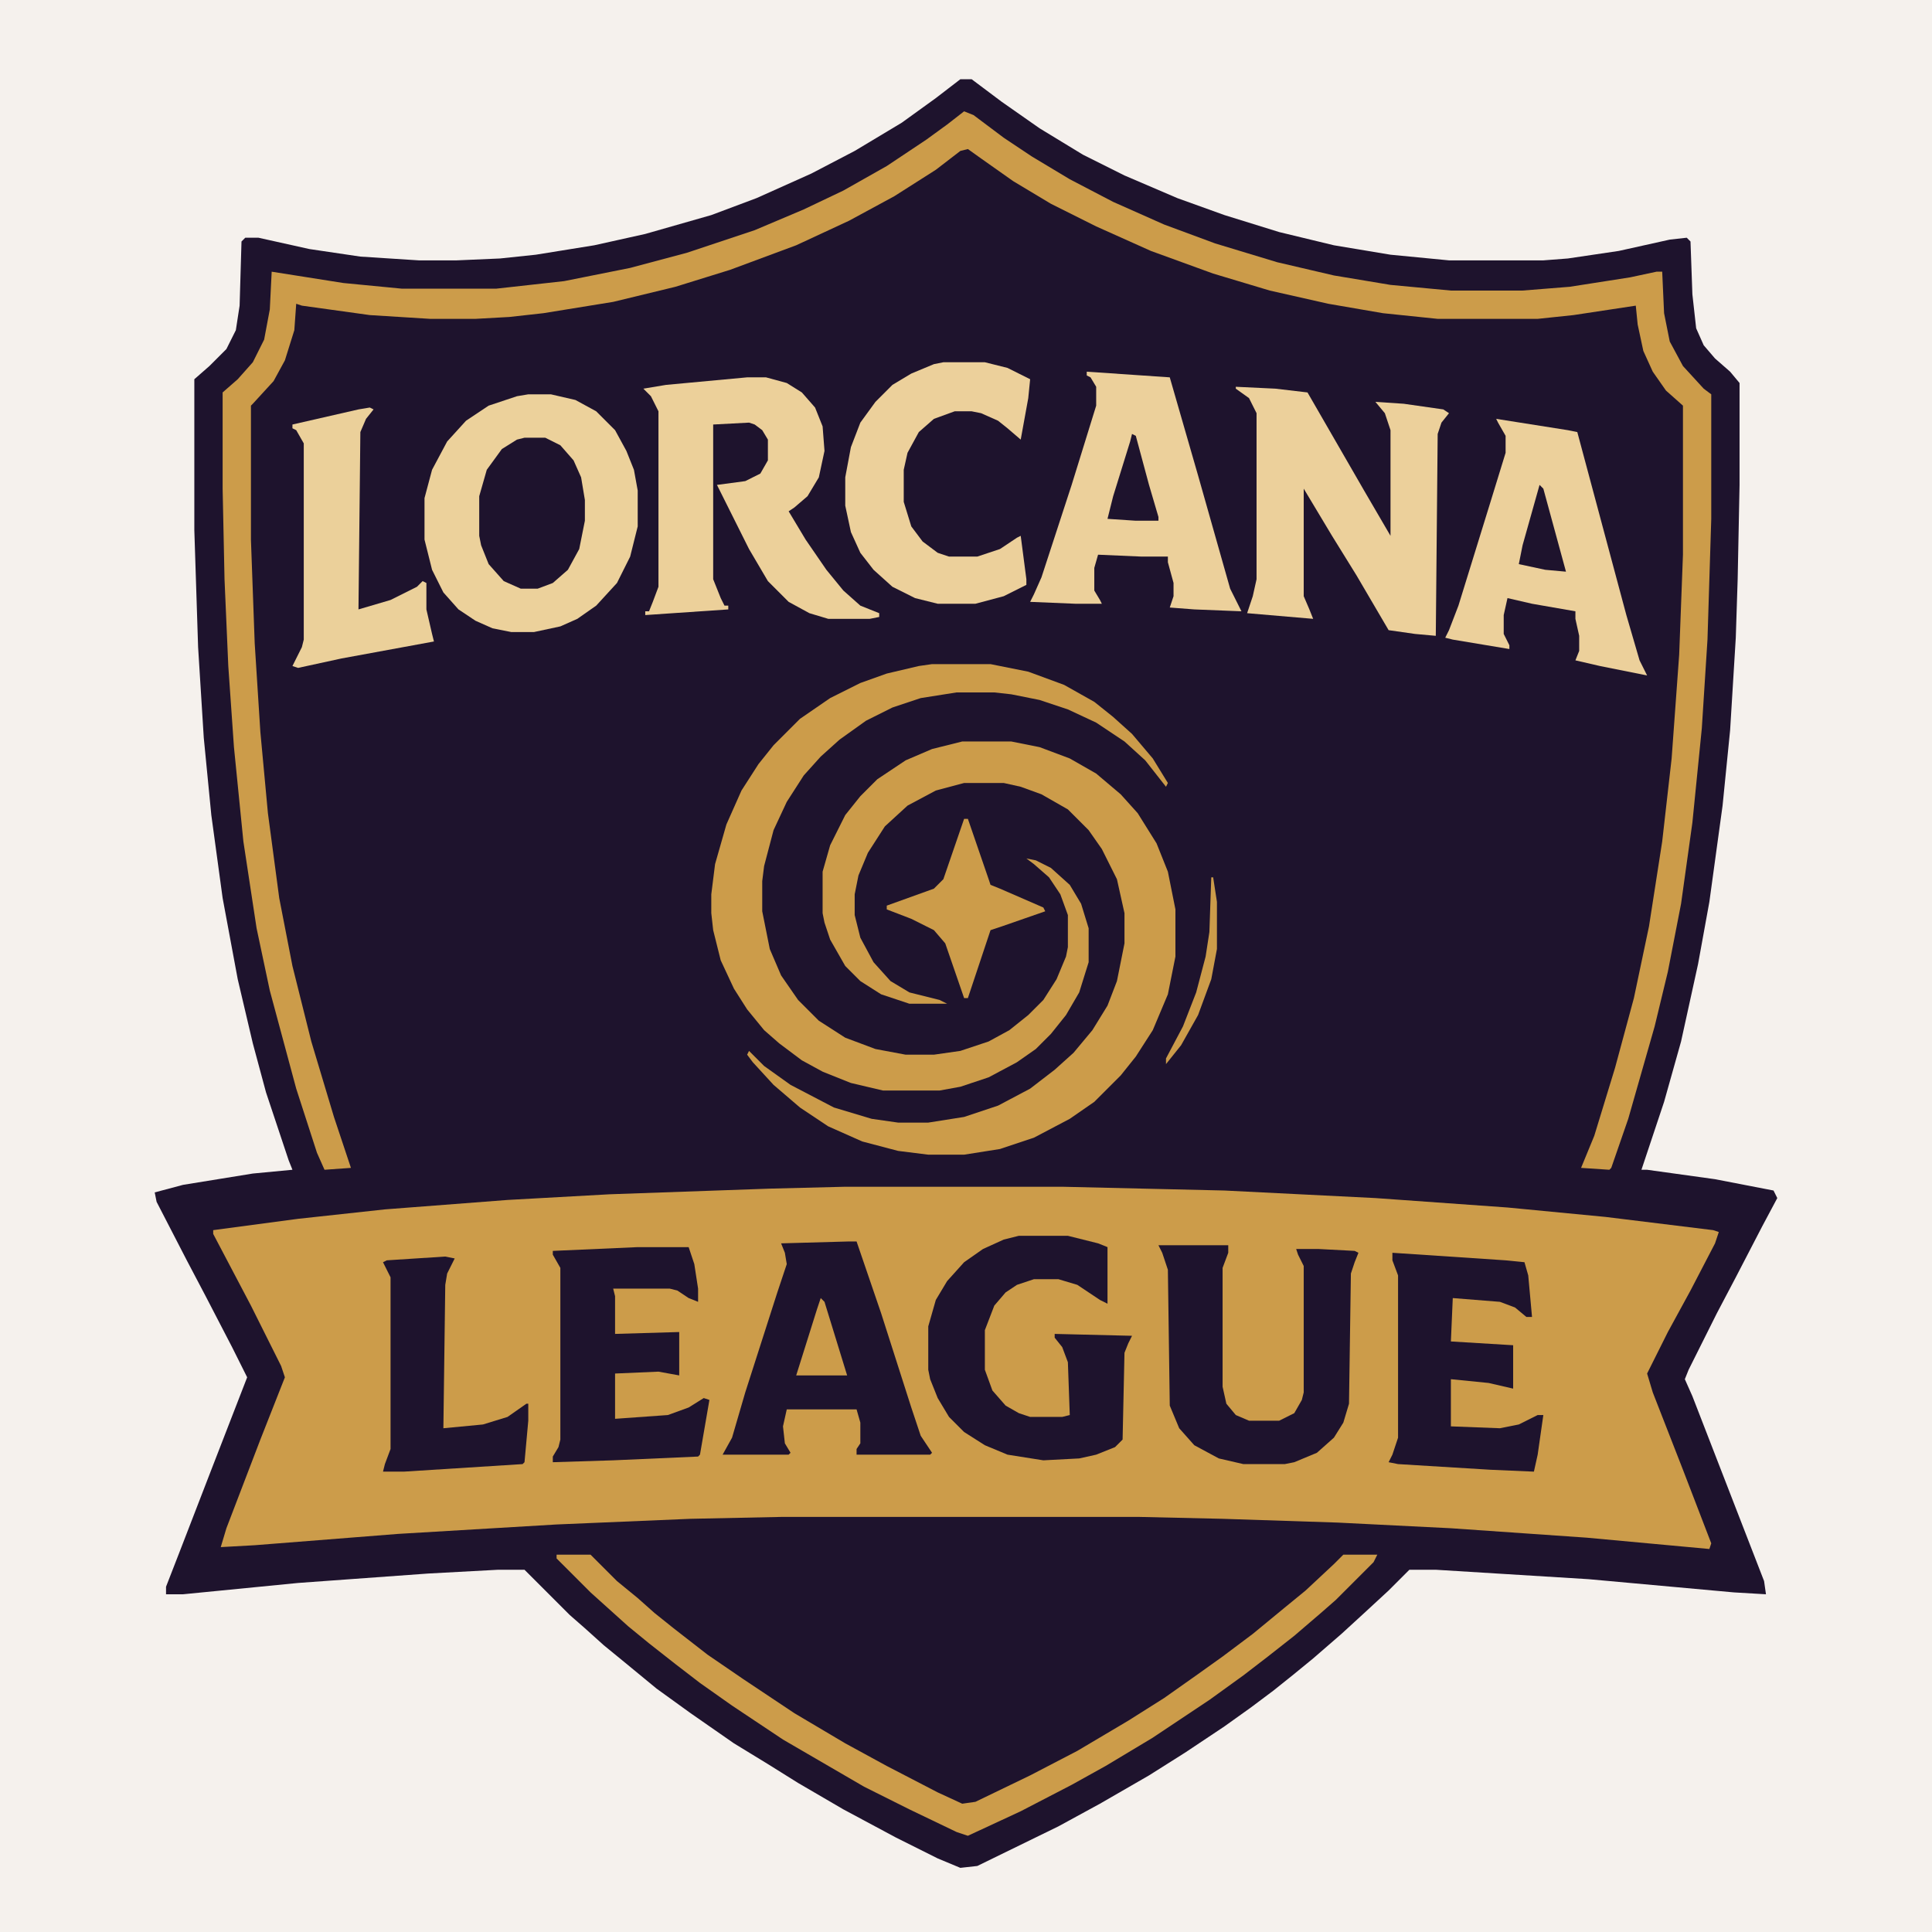 <svg xmlns="http://www.w3.org/2000/svg" version="1.1" xmlns:xlink="http://www.w3.org/1999/xlink" width="1024" height="1024"><rect width="100%" height="100%" fill="#808080" stroke="none"/><svg version="1.1" viewBox="0 0 1024 1024" width="1024" height="1024" xmlns="http://www.w3.org/2000/svg">
<path transform="translate(0)" d="m0 0h1024v1024h-1024z" fill="#1E132D"></path>
<path transform="translate(0)" d="m0 0h1024v1024h-1024zm509 42-13 10-18 13-25 15-23 12-29 13-24 9-35 10-27 6-31 5-19 2-23 1h-20l-31-2-27-4-27-6h-7l-2 2-1 34-2 13-5 10-9 9-8 7v80l2 62 3 48 4 41 6 44 8 43 8 34 7 26 12 36 2 5-21 2-37 6-15 4 1 5 16 31 10 19 14 27 8 16-19 49-17 44-7 18v4h9l61-6 69-5 37-2h14l24 24 8 7 10 9 11 9 17 14 18 13 23 16 18 11 16 10 24 14 28 15 22 11 12 5 9-1 43-21 22-12 26-15 19-12 21-14 14-10 12-9 10-8 11-9 15-13 12-11 13-12 11-11h14l81 5 77 7 17 1-1-7-38-98-4-9 2-5 15-30 10-19 14-27 8-15-2-4-31-6-36-5h-3l12-36 9-32 9-41 6-33 7-51 4-40 3-49 1-31 1-50v-54l-5-6-8-7-6-7-4-9-2-18-1-28-2-2-9 1-27 6-27 4-13 1h-50l-31-3-30-5-29-7-29-9-25-9-28-12-22-11-23-14-20-14-16-12z" fill="#F5F1ED"></path>
<path transform="translate(448,629)" d="m0 0h115l86 2 80 4 70 5 52 5 57 7 3 1-2 6-13 25-12 22-11 22 3 10 16 41 15 39-1 3-65-6-72-5-60-3-61-2-44-1h-190l-48 1-71 3-84 5-76 6-18 1 3-10 18-47 13-33-2-6-16-32-20-38v-2l45-6 46-5 65-5 54-3 85-3z" fill="#CC9C4A"></path>
<path transform="translate(511,59)" d="m0 0 5 2 16 12 15 10 20 12 23 12 27 12 27 10 33 10 30 7 30 5 32 3h38l25-2 32-5 14-3h3l1 22 3 15 7 13 11 12 4 3v66l-2 64-3 47-5 50-6 43-7 36-7 29-14 49-9 26-1 1-15-1 7-17 11-36 10-37 8-38 7-45 5-44 4-55 2-53v-79l-9-8-7-10-5-11-3-14-1-10-33 5-19 2h-53l-29-3-29-5-31-7-30-9-33-12-29-13-24-12-20-12-17-12-7-5-4 1-13 10-22 14-24 13-28 13-35 13-29 9-33 8-37 6-18 2-18 1h-24l-32-2-36-5-3-1-1 14-5 16-6 11-11 12-1 1v71l2 55 3 47 4 43 6 45 7 36 10 40 12 40 9 27-14 1-4-9-11-34-14-52-7-33-7-46-5-50-3-43-2-46-1-48v-51l8-7 8-9 6-12 3-16 1-20 38 6 31 3h50l36-4 35-7 30-8 36-12 26-11 21-10 23-13 21-14 11-8z" fill="#CC9C4A"></path>
<path transform="translate(510,393)" d="m0 0h26l15 3 16 6 14 8 13 11 9 10 10 16 6 15 4 20v25l-4 20-8 19-9 14-8 10-14 14-13 9-19 10-18 6-19 3h-19l-16-2-19-5-18-8-15-10-14-12-11-12-3-4 1-2 8 8 14 10 23 12 20 6 14 2h16l19-3 18-6 17-9 13-10 10-9 10-12 8-13 5-13 4-20v-16l-4-18-8-16-7-10-11-11-14-8-11-4-9-2h-21l-15 4-15 8-12 11-9 14-5 12-2 10v11l3 12 7 13 9 10 10 6 16 4 4 2h-20l-15-5-11-7-8-8-8-14-3-9-1-5v-22l4-14 8-16 8-10 9-9 15-10 14-6z" fill="#CC9C4A"></path>
<path transform="translate(280,209)" d="m0 0h12l13 3 11 6 10 10 6 11 4 10 2 11v19l-4 16-7 14-11 12-10 7-9 4-14 3h-12l-10-2-9-4-9-6-8-9-6-12-4-16v-22l4-15 8-15 10-11 12-8 15-5z" fill="#ECD19B"></path>
<path transform="translate(494,352)" d="m0 0h31l20 4 19 7 16 9 10 8 10 9 11 13 8 13-1 2-11-14-11-10-15-10-15-7-15-5-15-3-9-1h-20l-19 3-15 5-14 7-14 10-10 9-9 10-9 14-7 15-5 19-1 8v16l4 20 6 14 9 13 11 11 14 9 16 6 16 3h15l14-2 15-5 11-6 10-8 8-8 7-11 5-12 1-5v-17l-4-11-6-9-8-7-4-3 5 1 8 4 10 9 6 10 4 13v18l-5 16-7 12-8 10-8 8-10 7-15 8-15 5-11 2h-30l-17-4-15-6-11-6-12-9-8-7-9-11-7-11-7-15-4-16-1-9v-10l2-16 6-21 8-18 9-14 8-10 14-14 16-11 16-8 14-5 17-4z" fill="#CC9C4A"></path>
<path transform="translate(655,205)" d="m0 0 21 1 17 2 30 52 14 24v-56l-3-9-5-6 15 1 21 3 3 2-4 5-2 6-1 107-11-1-14-2-17-29-13-21-15-25v57l3 7 2 5-35-3 3-9 2-9v-88l-4-8-7-5z" fill="#ECD09B"></path>
<path transform="translate(396,200)" d="m0 0h10l11 3 8 5 7 8 4 10 1 13-3 14-6 10-7 6-3 2 9 15 11 16 9 11 9 8 10 4v2l-5 1h-22l-10-3-11-6-11-11-10-17-17-34 15-2 8-4 4-7v-11l-3-5-4-3-3-1-19 1v82l4 10 2 4h2v2l-44 3v-2h2l2-5 3-8v-93l-4-8-4-4 12-2z" fill="#ECD09A"></path>
<path transform="translate(576,197)" d="m0 0 44 3 15 52 17 60 6 12-25-1-13-1 2-6v-7l-3-11v-3h-14l-23-1-2 7v12l3 5 1 2h-14l-24-1 2-4 4-9 16-49 13-42v-10l-3-5-2-1z" fill="#ECD09B"></path>
<path transform="translate(793,222)" d="m0 0 38 6 5 1 26 97 7 24 4 8-25-5-13-3 2-5v-8l-2-9v-4l-23-4-13-3-2 9v10l3 6v2l-30-5-4-1 2-4 5-13 17-55 8-26v-9l-4-7z" fill="#ECD09B"></path>
<path transform="translate(295,824)" d="m0 0h18l14 14 11 9 9 8 10 8 18 14 19 13 27 18 27 16 22 12 27 14 13 6 7-1 29-14 25-13 27-16 19-12 17-12 14-10 16-12 17-14 11-9 15-14 5-5h18l-2 4-20 20-8 7-14 12-14 11-13 10-18 13-30 20-25 15-18 10-27 14-28 13-6-2-25-12-24-12-43-25-27-18-17-12-13-10-14-11-11-9-20-18-18-18z" fill="#CC9C4A"></path>
<path transform="translate(450,658)" d="m0 0h4l13 38 16 50 5 15 6 9-1 1h-39v-3l2-3v-11l-2-7h-37l-2 9 1 9 3 5-1 1h-35l5-9 7-24 17-53 5-15-1-6-2-5z" fill="#1E132D"></path>
<path transform="translate(540,655)" d="m0 0h26l16 4 5 2v30l-4-2-12-8-10-3h-13l-9 3-6 4-6 7-5 13v21l4 11 7 8 7 4 6 2h17l4-1-1-28-3-8-4-5v-2l41 1-2 4-2 5-1 46-4 4-10 4-9 2-19 1-19-3-12-5-11-7-8-8-6-10-4-10-1-5v-23l4-14 6-10 9-10 10-7 11-5z" fill="#1E132D"></path>
<path transform="translate(614,660)" d="m0 0h37v4l-3 8v63l2 9 5 6 7 3h16l8-4 4-7 1-4v-67l-3-6-1-3h12l19 1 2 1-2 5-2 6-1 69-3 10-5 8-9 8-12 5-5 1h-22l-13-3-13-7-8-9-5-12-1-72-3-9z" fill="#1E132D"></path>
<path transform="translate(500,192)" d="m0 0h22l12 3 12 6-1 10-4 22-7-6-5-4-9-4-5-1h-9l-11 4-8 7-6 11-2 9v17l4 13 6 8 8 6 6 2h15l12-4 9-6 2-1 3 23v3l-12 6-15 4h-20l-12-3-12-6-10-9-7-9-5-11-3-14v-15l3-16 5-13 8-11 9-9 10-6 12-5z" fill="#ECD09B"></path>
<path transform="translate(338,661)" d="m0 0h27l3 9 2 13v7l-5-2-6-4-4-1h-30l1 4v20l34-1v23l-11-2-23 1v24l28-2 11-4 8-5 3 1-5 29-1 1-45 2-32 1v-3l3-5 1-4v-91l-4-7v-2z" fill="#1E132D"></path>
<path transform="translate(738,664)" d="m0 0 60 4 10 1 2 7 2 22h-3l-6-5-8-3-25-2-1 23 33 2v23l-13-3-20-2v25l26 1 10-2 10-5h3l-3 21-2 9-23-1-49-3-5-1 2-4 3-9v-86l-3-8z" fill="#1E132D"></path>
<path transform="translate(196,216)" d="m0 0 2 1-4 5-3 7-1 94 17-5 14-7 3-3 2 1v14l3 13 1 4-49 9-23 5-3-1 5-10 1-4v-104l-4-7-2-1v-2l35-8z" fill="#EBD09A"></path>
<path transform="translate(236,666)" d="m0 0 5 1-4 8-1 6-1 76 21-2 13-4 10-7h1v9l-2 22-1 1-63 4h-11l1-4 3-8v-91l-4-8 2-1z" fill="#1E132D"></path>
<path transform="translate(278,232)" d="m0 0h11l8 4 7 8 4 9 2 12v11l-3 15-6 11-8 7-8 3h-9l-9-4-8-9-4-10-1-5v-21l4-14 8-11 8-5z" fill="#1E132D"></path>
<path transform="translate(511,434)" d="m0 0h2l11 32 1 3 5 2 23 10 1 2-23 8-6 2-12 36h-2l-10-29-6-7-12-6-13-5v-2l25-9 5-5z" fill="#CC9C4A"></path>
<path transform="translate(600,230)" d="m0 0 2 1 7 26 5 17v2h-12l-15-1 3-12 9-29z" fill="#1E132D"></path>
<path transform="translate(816,257)" d="m0 0 2 2 12 44-11-1-14-3 2-10z" fill="#1E132D"></path>
<path transform="translate(435,688)" d="m0 0 2 2 12 39h-27l11-35z" fill="#CC9C4A"></path>
<path transform="translate(642,465)" d="m0 0h1l2 13v25l-3 16-7 19-9 16-8 10v-3l9-17 7-18 5-19 2-13z" fill="#CC9C4A"></path>
</svg><style>@media (prefers-color-scheme: light) { :root { filter: none; } }
@media (prefers-color-scheme: dark) { :root { filter: none; } }
</style></svg>